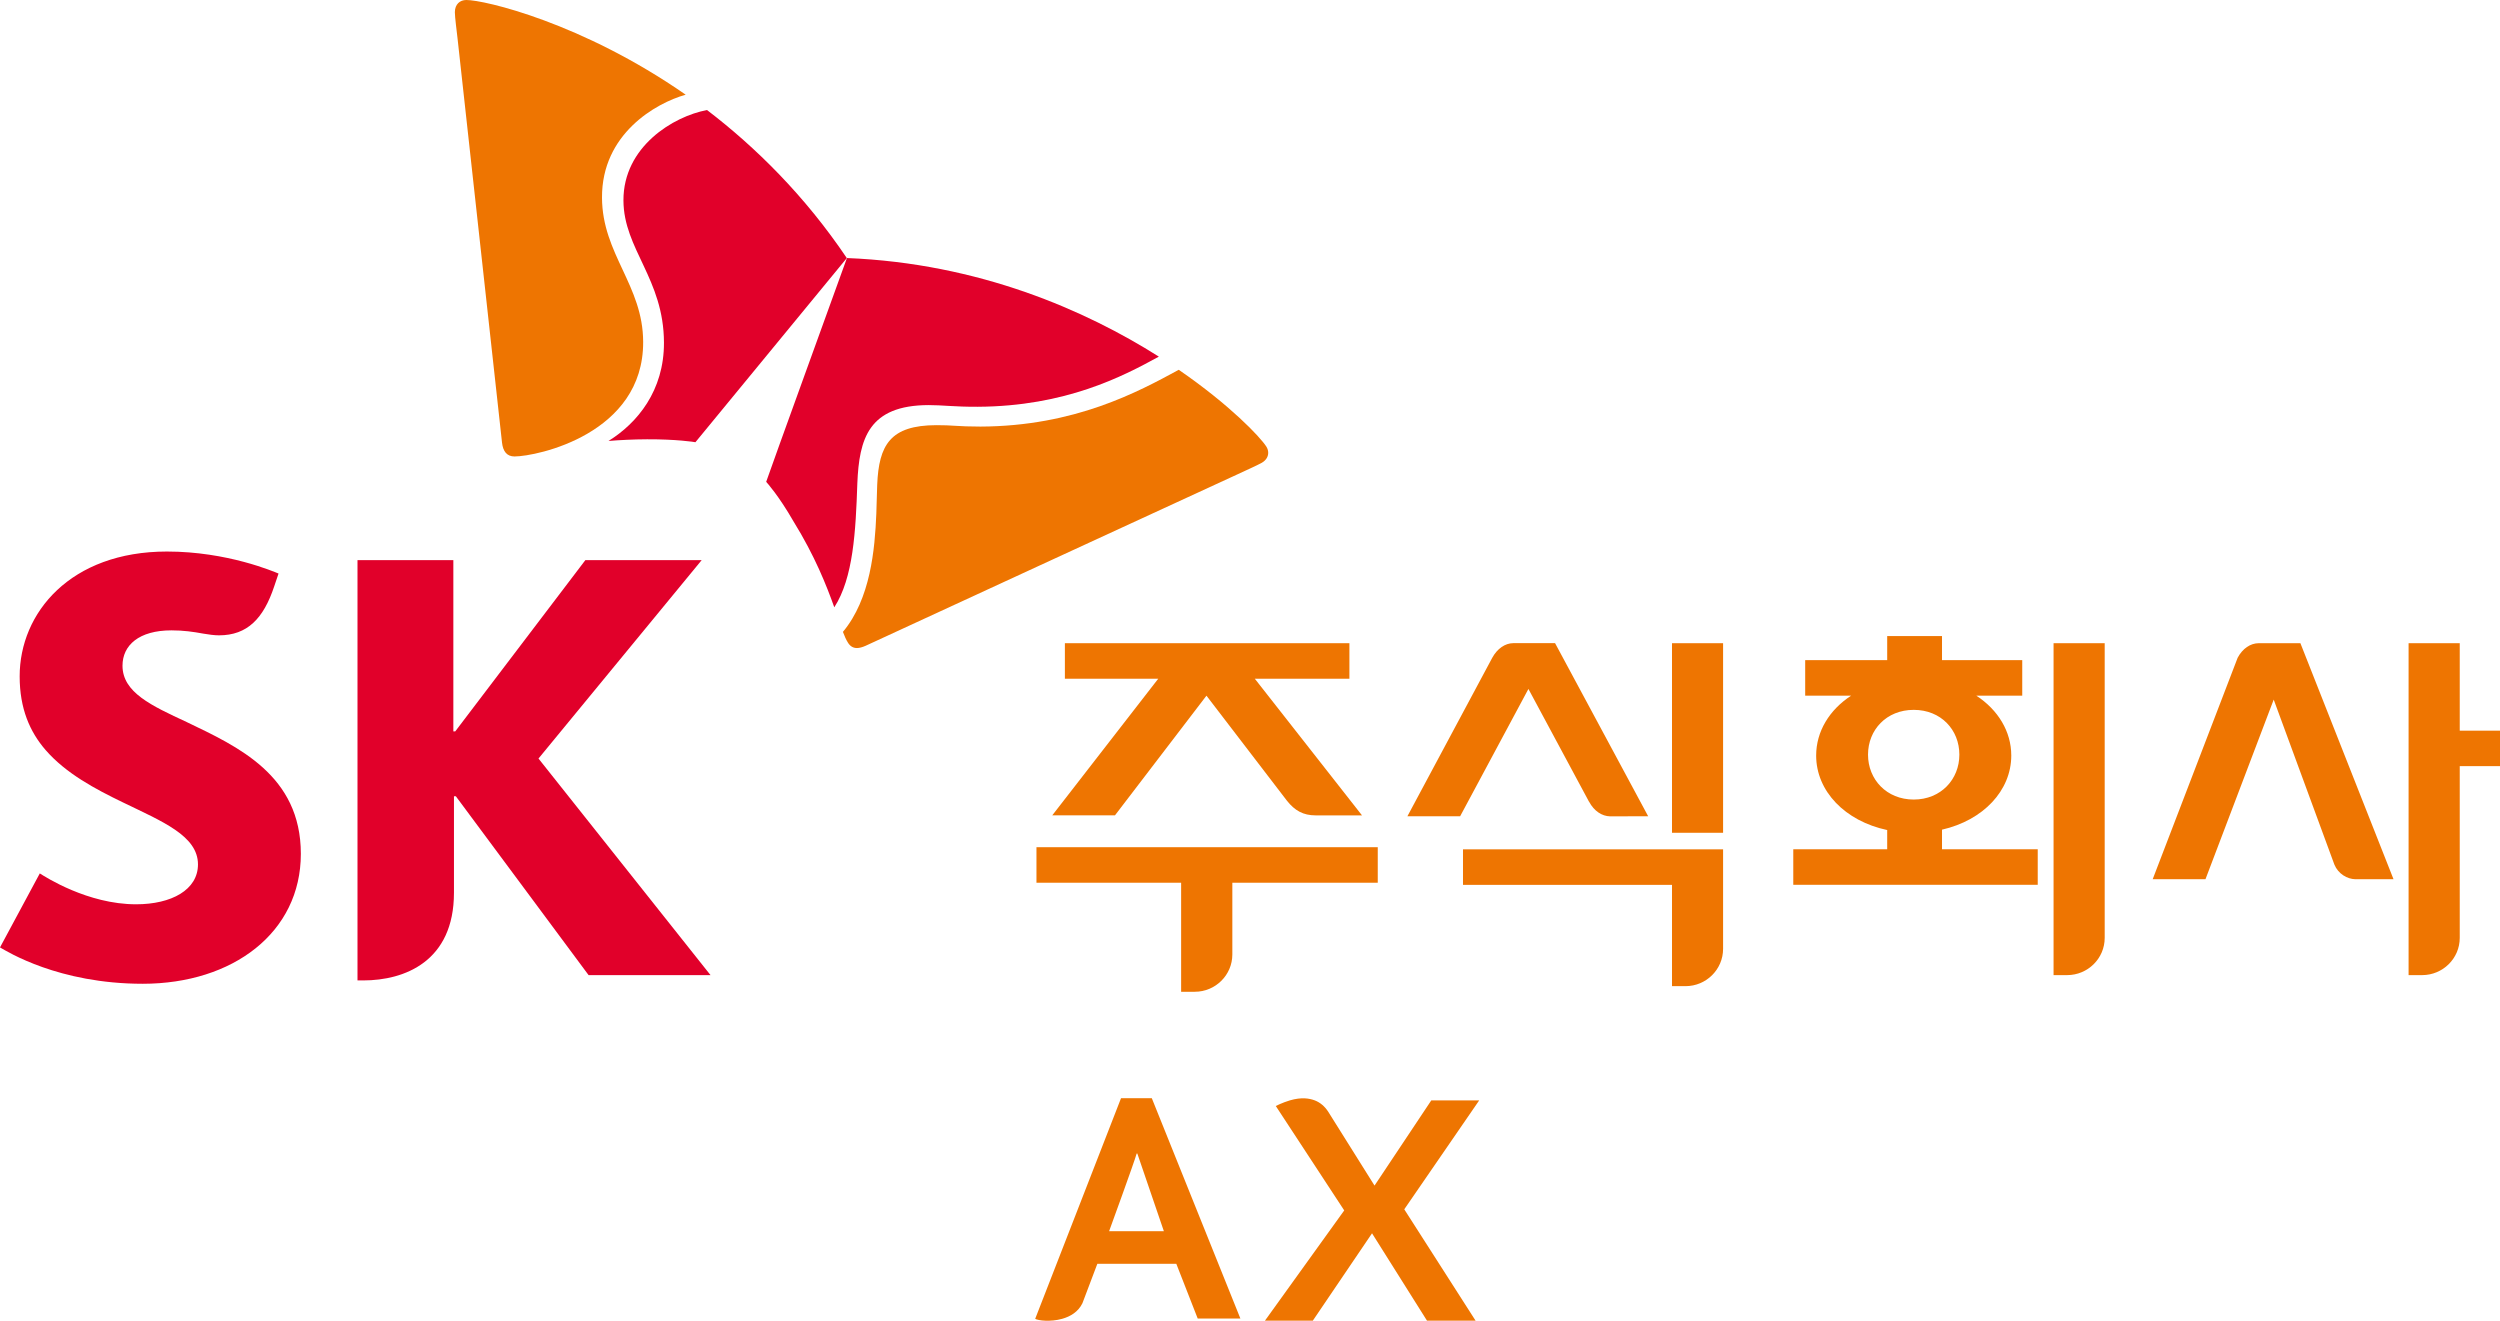 <?xml version="1.0" encoding="UTF-8"?>
<svg xmlns="http://www.w3.org/2000/svg" viewBox="0 0 106 56" fill="none">
  <g>
    <path d="M104.293 30.979V27.272H102.124V41.345H102.698C103.578 41.345 104.293 40.636 104.293 39.767V32.484H106V30.979H104.293Z" fill="#EE7501"></path>
    <path d="M47.276 34.569L51.154 29.497L54.565 33.949C54.9 34.372 55.259 34.572 55.783 34.572H57.749L53.203 28.777H57.215V27.272H45.151V28.777H49.11L44.617 34.569H47.273H47.276Z" fill="#EE7501"></path>
    <path d="M43.946 37.427H50.08V42.051H50.658C51.536 42.051 52.251 41.342 52.251 40.47V37.427H58.417V35.922H43.946V37.427Z" fill="#EE7501"></path>
    <path d="M95.761 27.272C95.419 27.277 95.087 27.493 94.876 27.89L91.274 37.279H93.512L96.405 29.663L98.978 36.659C99.141 37.054 99.525 37.273 99.866 37.279H101.485L97.537 27.272H95.76H95.761Z" fill="#EE7501"></path>
    <path d="M67.378 33.993C67.59 34.392 67.925 34.606 68.266 34.613L69.882 34.609L65.935 27.27H64.158C63.82 27.275 63.491 27.491 63.272 27.889L59.673 34.611H61.909L64.805 29.211L67.375 33.994L67.378 33.993Z" fill="#EE7501"></path>
    <path d="M62.031 36.011V37.518H70.893V41.813H71.465C72.344 41.813 73.059 41.103 73.059 40.231V36.011H62.031Z" fill="#EE7501"></path>
    <path d="M73.059 27.272H70.893V35.31H73.059V27.272Z" fill="#EE7501"></path>
    <path d="M87.071 27.272V41.345H87.646C88.525 41.345 89.239 40.636 89.239 39.767V27.272H87.069H87.071Z" fill="#EE7501"></path>
    <path d="M82.341 35.178C84.087 34.779 85.278 33.523 85.278 32.035C85.278 31.012 84.716 30.098 83.797 29.497H85.743V27.99H82.341V26.968H80.017V27.99H76.54V29.497H78.486C77.567 30.098 77.005 31.012 77.005 32.035C77.005 33.544 78.228 34.813 80.017 35.194V36.01H76.035V37.515H86.4V36.01H82.341V35.18V35.178ZM79.204 31.997C79.204 30.949 79.983 30.098 81.142 30.098C82.302 30.098 83.077 30.949 83.077 31.997C83.077 33.045 82.294 33.901 81.142 33.901C79.991 33.901 79.204 33.048 79.204 31.997Z" fill="#EE7501"></path>
    <path d="M7.912 30.613C6.42 29.92 5.194 29.358 5.194 28.226C5.194 27.359 5.891 26.727 7.271 26.727C7.777 26.727 8.194 26.787 8.622 26.866C8.846 26.904 9.085 26.938 9.284 26.938C10.489 26.938 11.171 26.224 11.623 24.872L11.81 24.318C11.616 24.242 9.649 23.385 7.078 23.385C2.989 23.385 0.831 25.983 0.834 28.68C0.834 30.041 1.262 31.025 1.933 31.801C2.801 32.799 4.038 33.453 5.192 34.012C6.878 34.831 8.394 35.436 8.394 36.651C8.394 37.728 7.272 38.342 5.769 38.342C3.715 38.342 1.917 37.177 1.687 37.033L0 40.171C0.303 40.342 2.476 41.712 6.056 41.712C9.872 41.71 12.756 39.541 12.756 36.203C12.756 32.866 10.08 31.654 7.911 30.613H7.912Z" fill="#E1002A"></path>
    <path d="M22.831 32.163L29.75 23.751H24.818L19.303 31.01H19.222V23.751H15.158V41.57H15.401C17.155 41.57 19.248 40.764 19.248 37.854V33.763H19.329L24.956 41.345H30.126L22.833 32.163H22.831Z" fill="#E1002A"></path>
    <path d="M29.981 4.665C28.548 4.932 26.427 6.22 26.434 8.497C26.44 10.566 28.144 11.818 28.152 14.529C28.159 16.565 27.023 17.939 25.8 18.697C26.297 18.656 26.838 18.629 27.436 18.626C28.688 18.621 29.439 18.74 29.486 18.75L35.905 10.942C34.121 8.294 32.041 6.243 29.98 4.667L29.981 4.665Z" fill="#E1002A"></path>
    <path d="M35.372 25.752C36.182 24.504 36.283 22.518 36.351 20.494C36.428 18.605 36.824 17.182 39.373 17.176C39.936 17.174 40.475 17.252 41.449 17.247C45.184 17.23 47.615 15.956 49.135 15.121C46.039 13.163 41.517 11.165 35.91 10.941C35.543 11.963 32.701 19.797 32.486 20.43C32.52 20.465 33.019 21.019 33.639 22.098C34.555 23.578 35.047 24.835 35.374 25.75L35.372 25.752Z" fill="#E1002A"></path>
    <path d="M21.815 19.354C21.493 19.354 21.328 19.141 21.286 18.77C21.243 18.404 19.641 3.845 19.401 1.641C19.366 1.318 19.286 0.728 19.286 0.517C19.287 0.176 19.507 8.10954e-06 19.769 8.10954e-06C20.532 -0.003 24.675 0.958 29.073 4.015C27.807 4.371 25.512 5.676 25.525 8.381C25.535 10.776 27.265 12.097 27.27 14.497C27.286 18.406 22.756 19.351 21.817 19.354H21.815Z" fill="#EE7501"></path>
    <path d="M35.739 26.791C35.809 26.971 35.874 27.123 35.942 27.23C36.042 27.403 36.174 27.477 36.335 27.477C36.439 27.477 36.563 27.443 36.701 27.382C37.04 27.225 50.443 21.04 52.462 20.115C52.756 19.977 53.311 19.729 53.495 19.625C53.686 19.516 53.772 19.359 53.772 19.199C53.772 19.11 53.746 19.021 53.695 18.939C53.441 18.535 52.145 17.168 49.979 15.679C48.255 16.617 45.57 18.072 41.571 18.087C40.592 18.087 40.369 18.022 39.701 18.027C37.75 18.032 37.262 18.86 37.193 20.559C37.179 20.877 37.175 21.31 37.156 21.781C37.094 23.298 36.91 25.389 35.742 26.789L35.739 26.791Z" fill="#EE7501"></path>
    <path d="M52.589 55.897L48.837 46.565H47.531L43.892 55.918C44.017 55.992 44.54 56.057 45.035 55.918C45.382 55.821 45.716 55.624 45.894 55.259L46.527 53.586H49.876L50.783 55.906H52.593L52.588 55.895L52.589 55.897ZM48.195 48.911H48.223C48.226 48.922 49.348 52.203 49.348 52.203H47.026C47.026 52.203 48.111 49.229 48.194 48.911H48.195Z" fill="#EE7501"></path>
    <path d="M62.717 46.656H60.687L58.28 50.269L56.314 47.133C56.171 46.915 55.987 46.75 55.746 46.656C55.619 46.608 55.477 46.577 55.316 46.569C55.156 46.561 54.935 46.584 54.69 46.656C54.37 46.752 54.093 46.894 54.093 46.894L56.995 51.322L53.633 55.997H55.663L58.174 52.292L60.505 55.997H62.565L59.541 51.275L62.718 46.656H62.717Z" fill="#EE7501"></path>
  </g>
  <defs>
    <clipPath id="clip0_4122_125276">
      <rect width="106" height="56" fill="white"></rect>
    </clipPath>
  </defs>
</svg>
